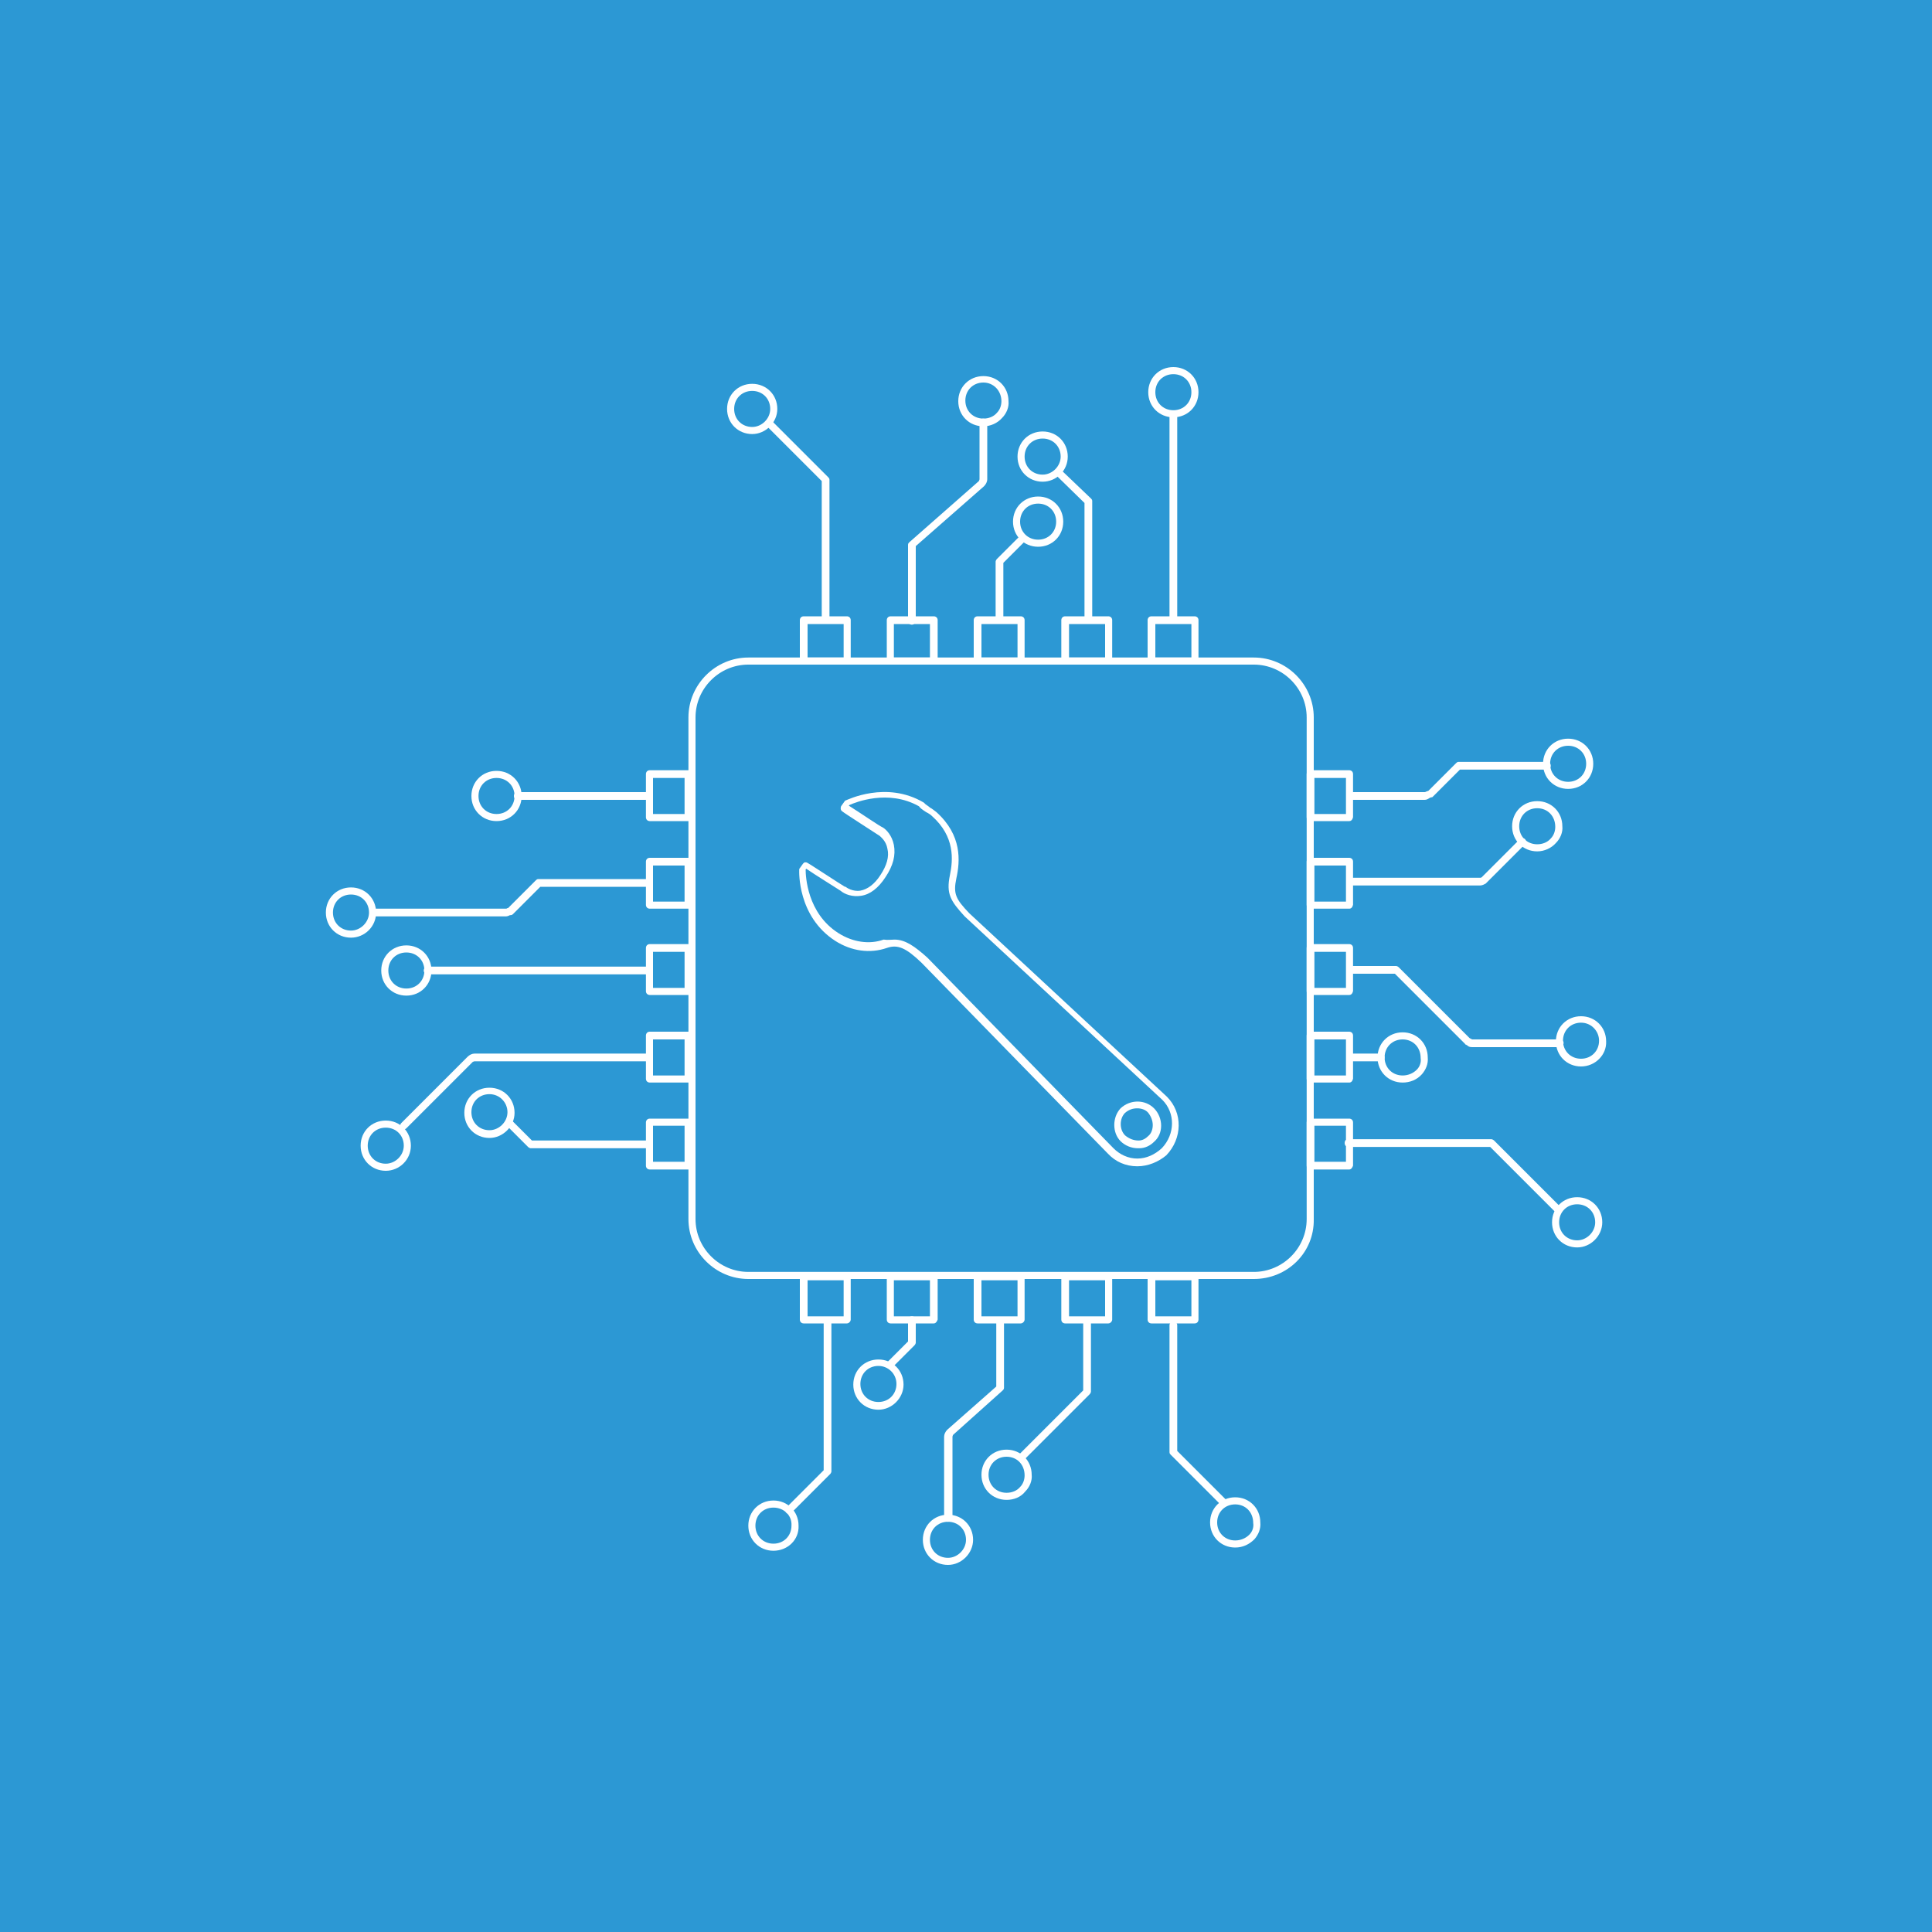 <?xml version="1.0" encoding="utf-8"?>
<!-- Generator: Adobe Illustrator 19.2.1, SVG Export Plug-In . SVG Version: 6.00 Build 0)  -->
<svg version="1.1" id="Layer_1" xmlns="http://www.w3.org/2000/svg" xmlns:xlink="http://www.w3.org/1999/xlink" x="0px" y="0px"
	 width="300px" height="300px" viewBox="0 0 300 300" style="enable-background:new 0 0 300 300;" xml:space="preserve">
<style type="text/css">
	.st0{fill:#2C98D4;}
	.st1{fill:#FFFFFF;}
	.st2{fill:#42A047;}
	.st3{fill:#00ACC1;}
	.st4{fill:#F78C1E;}
	.st5{fill:#E63B35;}
	.st6{fill:#863B96;}
	.st7{fill:none;stroke:#000000;stroke-miterlimit:10;}
</style>
<rect class="st0" width="300" height="300"/>
<g>
	<g>
		<g>
			<g>
				<g>
					<g>
						<g>
							<path class="st1" d="M229.8,137.5h-19.7c-0.3,0-0.6-0.2-0.6-0.6c0-0.3,0.2-0.6,0.6-0.6h19.7c0.1,0,0.2,0,0.3-0.1l5.9-5.9
								c0.2-0.2,0.6-0.2,0.8,0c0.2,0.2,0.2,0.6,0,0.8l-6,6c0,0-0.1,0.1-0.1,0.1C230.5,137.3,230.2,137.5,229.8,137.5z"/>
						</g>
					</g>
				</g>
				<g>
					<g>
						<g>
							<path class="st1" d="M221.2,124.2h-11.1c-0.3,0-0.6-0.2-0.6-0.6c0-0.3,0.2-0.6,0.6-0.6h11.1c0.1,0,0.1,0,0.3-0.1
								c0.1,0,0.2-0.1,0.3-0.1l4.3-4.3c0.1-0.1,0.2-0.2,0.4-0.2h13.7c0.3,0,0.6,0.2,0.6,0.6c0,0.3-0.2,0.6-0.6,0.6h-13.5l-4.2,4.2
								c-0.1,0.1-0.1,0.1-0.2,0.1c-0.1,0-0.3,0.1-0.3,0.1C221.7,124.1,221.5,124.2,221.2,124.2z"/>
						</g>
					</g>
				</g>
				<g>
					<g>
						<g>
							<path class="st1" d="M241.9,188.4c-0.1,0-0.3-0.1-0.4-0.2l-10.1-10.1h-22c-0.3,0-0.6-0.2-0.6-0.6s0.2-0.6,0.6-0.6h22.2
								c0.1,0,0.3,0.1,0.4,0.2l10.2,10.2c0.2,0.2,0.2,0.6,0,0.8C242.2,188.4,242,188.4,241.9,188.4z"/>
						</g>
					</g>
				</g>
				<g>
					<g>
						<g>
							<path class="st1" d="M214.4,164.8h-4.4c-0.3,0-0.6-0.2-0.6-0.6c0-0.3,0.2-0.6,0.6-0.6h4.4c0.3,0,0.6,0.2,0.6,0.6
								C215,164.5,214.8,164.8,214.4,164.8z"/>
						</g>
					</g>
				</g>
				<g>
					<g>
						<g>
							<path class="st1" d="M242.2,162.6h-13.6c-0.4,0-0.6-0.1-0.8-0.3c-0.1,0-0.1-0.1-0.2-0.1c-0.1,0-0.1-0.1-0.1-0.1l-10.9-10.9
								h-6.5c-0.3,0-0.6-0.2-0.6-0.6c0-0.3,0.2-0.6,0.6-0.6h6.7c0.1,0,0.3,0.1,0.4,0.2l11,11c0.1,0,0.1,0.1,0.2,0.1
								c0.2,0.1,0.2,0.1,0.2,0.1h13.6c0.3,0,0.6,0.2,0.6,0.6C242.7,162.4,242.5,162.6,242.2,162.6z"/>
						</g>
					</g>
				</g>
				<g>
					<g>
						<g>
							<path class="st1" d="M243.5,122.5c-2.2,0-3.9-1.7-3.9-3.9c0-2.2,1.7-3.9,3.9-3.9c2.2,0,3.9,1.7,3.9,3.9
								C247.4,120.8,245.7,122.5,243.5,122.5z M243.5,115.8c-1.6,0-2.8,1.2-2.8,2.8c0,1.6,1.2,2.8,2.8,2.8c1.6,0,2.8-1.2,2.8-2.8
								C246.3,117,245.1,115.8,243.5,115.8z"/>
						</g>
					</g>
				</g>
				<g>
					<g>
						<g>
							<path class="st1" d="M238.7,132.2c-2.2,0-3.9-1.7-3.9-3.9c0-2.2,1.7-3.9,3.9-3.9c2.2,0,3.9,1.7,3.9,3.9
								c0.1,0.9-0.3,1.9-1,2.6C240.9,131.7,239.8,132.2,238.7,132.2z M238.7,125.5c-1.6,0-2.8,1.2-2.8,2.8c0,1.6,1.2,2.8,2.8,2.8
								c0.8,0,1.6-0.3,2.1-0.9c0.5-0.5,0.7-1.2,0.7-1.8C241.5,126.7,240.3,125.5,238.7,125.5z"/>
						</g>
					</g>
				</g>
				<g>
					<g>
						<g>
							<path class="st1" d="M245.5,165.6c-2.2,0-3.9-1.7-3.9-3.9c0-2.2,1.7-3.9,3.9-3.9c2.2,0,3.9,1.7,3.9,3.9
								C249.5,163.8,247.7,165.6,245.5,165.6z M245.5,158.8c-1.6,0-2.8,1.2-2.8,2.8c0,1.6,1.2,2.8,2.8,2.8c1.6,0,2.8-1.2,2.8-2.8
								C248.3,160.1,247.1,158.8,245.5,158.8z"/>
						</g>
					</g>
				</g>
				<g>
					<g>
						<g>
							<path class="st1" d="M217.8,168.1c-2.2,0-3.9-1.7-3.9-3.9c0-2.2,1.7-3.9,3.9-3.9s3.9,1.7,3.9,3.9c0.1,1-0.3,1.9-0.9,2.6
								C220,167.7,218.9,168.1,217.8,168.1z M217.8,161.4c-1.6,0-2.8,1.2-2.8,2.8c0,1.6,1.2,2.8,2.8,2.8c0.8,0,1.6-0.3,2.2-0.9
								c0.5-0.5,0.7-1.2,0.6-1.8C220.6,162.6,219.4,161.4,217.8,161.4z"/>
						</g>
					</g>
				</g>
				<g>
					<g>
						<g>
							<path class="st1" d="M244.9,193.7c-2.2,0-3.9-1.7-3.9-3.9c0-2.2,1.7-3.9,3.9-3.9c2.2,0,3.9,1.7,3.9,3.9
								C248.8,191.9,247,193.7,244.9,193.7z M244.9,187c-1.6,0-2.8,1.2-2.8,2.8c0,1.6,1.2,2.8,2.8,2.8c1.5,0,2.8-1.3,2.8-2.8
								C247.7,188.2,246.5,187,244.9,187z"/>
						</g>
					</g>
				</g>
			</g>
			<g>
				<g>
					<g>
						<g>
							<path class="st1" d="M100.6,124.2H80.4c-0.3,0-0.6-0.2-0.6-0.6c0-0.3,0.2-0.6,0.6-0.6h20.2c0.3,0,0.6,0.2,0.6,0.6
								C101.2,123.9,100.9,124.2,100.6,124.2z"/>
						</g>
					</g>
				</g>
				<g>
					<g>
						<g>
							<path class="st1" d="M62.7,175.4c-0.1,0-0.3-0.1-0.4-0.2c-0.2-0.2-0.2-0.6,0-0.8l10.3-10.3c0.3-0.3,0.7-0.5,1.1-0.5h26.6
								c0.3,0,0.6,0.2,0.6,0.6c0,0.3-0.2,0.6-0.6,0.6H73.7c-0.1,0-0.3,0.1-0.3,0.1l-10.3,10.3C63,175.3,62.8,175.4,62.7,175.4z"/>
						</g>
					</g>
				</g>
				<g>
					<g>
						<g>
							<path class="st1" d="M100.4,178.3h-18c-0.1,0-0.3-0.1-0.4-0.2l-3.2-3.2c-0.2-0.2-0.2-0.6,0-0.8c0.2-0.2,0.6-0.2,0.8,0l3,3
								h17.8c0.3,0,0.6,0.2,0.6,0.6C100.9,178.1,100.7,178.3,100.4,178.3z"/>
						</g>
					</g>
				</g>
				<g>
					<g>
						<g>
							<path class="st1" d="M78.5,142.3H58.2c-0.3,0-0.6-0.2-0.6-0.6s0.2-0.6,0.6-0.6h20.3c0.1,0,0.2,0,0.3-0.1c0,0,0.1,0,0.1,0
								l4.3-4.3c0.1-0.1,0.2-0.2,0.4-0.2h16.7c0.3,0,0.6,0.2,0.6,0.6s-0.2,0.6-0.6,0.6H83.9l-4.2,4.2c-0.1,0.1-0.2,0.2-0.4,0.2
								c0,0,0,0-0.1,0C79,142.2,78.8,142.3,78.5,142.3z"/>
						</g>
					</g>
				</g>
				<g>
					<g>
						<g>
							<path class="st1" d="M100.4,151.3H66.4c-0.3,0-0.6-0.2-0.6-0.6c0-0.3,0.2-0.6,0.6-0.6h33.9c0.3,0,0.6,0.2,0.6,0.6
								C100.9,151,100.7,151.3,100.4,151.3z"/>
						</g>
					</g>
				</g>
				<g>
					<g>
						<g>
							<path class="st1" d="M77.1,127.5c-2.2,0-3.9-1.7-3.9-3.9c0-2.2,1.7-3.9,3.9-3.9c2.2,0,3.9,1.7,3.9,3.9
								C81,125.8,79.3,127.5,77.1,127.5z M77.1,120.8c-1.6,0-2.8,1.2-2.8,2.8c0,1.6,1.2,2.8,2.8,2.8s2.8-1.2,2.8-2.8
								C79.9,122,78.7,120.8,77.1,120.8z"/>
						</g>
					</g>
				</g>
				<g>
					<g>
						<g>
							<path class="st1" d="M54.5,145.6c-2.2,0-3.9-1.7-3.9-3.9c0-2.2,1.7-3.9,3.9-3.9c2.2,0,3.9,1.7,3.9,3.9
								C58.4,143.9,56.6,145.6,54.5,145.6z M54.5,138.9c-1.6,0-2.8,1.2-2.8,2.8c0,1.6,1.2,2.8,2.8,2.8c1.5,0,2.8-1.3,2.8-2.8
								C57.3,140.1,56.1,138.9,54.5,138.9z"/>
						</g>
					</g>
				</g>
				<g>
					<g>
						<g>
							<path class="st1" d="M63.1,154.6c-2.2,0-3.9-1.7-3.9-3.9c0-2.2,1.7-3.9,3.9-3.9c2.2,0,3.9,1.7,3.9,3.9
								C67,152.9,65.3,154.6,63.1,154.6z M63.1,147.9c-1.6,0-2.8,1.2-2.8,2.8c0,1.6,1.2,2.8,2.8,2.8s2.8-1.2,2.8-2.8
								C65.9,149.1,64.7,147.9,63.1,147.9z"/>
						</g>
					</g>
				</g>
				<g>
					<g>
						<g>
							<path class="st1" d="M59.9,181.8c-2.2,0-3.9-1.7-3.9-3.9c0-2.2,1.7-3.9,3.9-3.9c2.2,0,3.9,1.7,3.9,3.9
								C63.8,180.1,62,181.8,59.9,181.8z M59.9,175.1c-1.6,0-2.8,1.2-2.8,2.8c0,1.6,1.2,2.8,2.8,2.8c1.5,0,2.8-1.3,2.8-2.8
								C62.7,176.3,61.5,175.1,59.9,175.1z"/>
						</g>
					</g>
				</g>
				<g>
					<g>
						<g>
							<path class="st1" d="M76,176.7c-2.2,0-3.9-1.7-3.9-3.9c0-2.2,1.7-3.9,3.9-3.9c2.2,0,3.9,1.7,3.9,3.9
								C79.9,174.9,78.1,176.7,76,176.7z M76,169.9c-1.6,0-2.8,1.2-2.8,2.8c0,1.6,1.2,2.8,2.8,2.8c1.5,0,2.8-1.3,2.8-2.8
								C78.8,171.2,77.6,169.9,76,169.9z"/>
						</g>
					</g>
				</g>
			</g>
			<g>
				<g>
					<g>
						<g>
							<path class="st1" d="M122.5,235.1c-0.1,0-0.3-0.1-0.4-0.2c-0.2-0.2-0.2-0.6,0-0.8l5.8-5.8v-22.9c0-0.3,0.2-0.6,0.6-0.6
								c0.3,0,0.6,0.2,0.6,0.6v23.1c0,0.1-0.1,0.3-0.2,0.4l-6,6C122.8,235.1,122.7,235.1,122.5,235.1z"/>
						</g>
					</g>
				</g>
				<g>
					<g>
						<g>
							<path class="st1" d="M158.8,226.7c-0.1,0-0.3-0.1-0.4-0.2c-0.2-0.2-0.2-0.6,0-0.8l9.8-9.8v-10.5c0-0.3,0.2-0.6,0.6-0.6
								c0.3,0,0.6,0.2,0.6,0.6v10.7c0,0.1-0.1,0.3-0.2,0.4l-9.9,9.9C159.1,226.6,159,226.7,158.8,226.7z"/>
						</g>
					</g>
				</g>
				<g>
					<g>
						<g>
							<path class="st1" d="M138.2,212.5c-0.1,0-0.3-0.1-0.4-0.2c-0.2-0.2-0.2-0.6,0-0.8l3.2-3.2v-3.3c0-0.3,0.2-0.6,0.6-0.6
								c0.3,0,0.6,0.2,0.6,0.6v3.5c0,0.1-0.1,0.3-0.2,0.4l-3.4,3.4C138.5,212.4,138.4,212.5,138.2,212.5z"/>
						</g>
					</g>
				</g>
				<g>
					<g>
						<g>
							<path class="st1" d="M147.2,236.3c-0.3,0-0.6-0.2-0.6-0.6v-12.6c0-0.4,0.2-0.8,0.5-1.1l7.6-6.7v-9.9c0-0.3,0.2-0.6,0.6-0.6
								c0.3,0,0.6,0.2,0.6,0.6v10.1c0,0.2-0.1,0.3-0.2,0.4l-7.7,6.9c0,0-0.1,0.2-0.1,0.3v12.6C147.7,236,147.5,236.3,147.2,236.3z"
								/>
						</g>
					</g>
				</g>
				<g>
					<g>
						<g>
							<path class="st1" d="M189.9,233.8c-0.1,0-0.3-0.1-0.4-0.2l-7.7-7.7c-0.1-0.1-0.2-0.2-0.2-0.4v-19.7c0-0.3,0.2-0.6,0.6-0.6
								c0.3,0,0.6,0.2,0.6,0.6v19.5l7.6,7.6c0.2,0.2,0.2,0.6,0,0.8C190.2,233.8,190.1,233.8,189.9,233.8z"/>
						</g>
					</g>
				</g>
				<g>
					<g>
						<g>
							<path class="st1" d="M120.1,240.8c-2.2,0-3.9-1.7-3.9-3.9c0-2.2,1.7-3.9,3.9-3.9c2.2,0,3.9,1.7,3.9,3.9
								C124.1,239.1,122.3,240.8,120.1,240.8z M120.1,234.1c-1.6,0-2.8,1.2-2.8,2.8c0,1.6,1.2,2.8,2.8,2.8c1.6,0,2.8-1.2,2.8-2.8
								C123,235.3,121.7,234.1,120.1,234.1z"/>
						</g>
					</g>
				</g>
				<g>
					<g>
						<g>
							<path class="st1" d="M136.4,218.9c-2.2,0-3.9-1.7-3.9-3.9c0-2.2,1.7-3.9,3.9-3.9c2.2,0,3.9,1.7,3.9,3.9
								C140.3,217.1,138.5,218.9,136.4,218.9z M136.4,212.1c-1.6,0-2.8,1.2-2.8,2.8c0,1.6,1.2,2.8,2.8,2.8c1.6,0,2.8-1.2,2.8-2.8
								C139.2,213.3,137.9,212.1,136.4,212.1z"/>
						</g>
					</g>
				</g>
				<g>
					<g>
						<g>
							<path class="st1" d="M147.2,243c-2.2,0-3.9-1.7-3.9-3.9c0-2.2,1.7-3.9,3.9-3.9c2.2,0,3.9,1.7,3.9,3.9
								C151.1,241.2,149.3,243,147.2,243z M147.2,236.3c-1.6,0-2.8,1.2-2.8,2.8c0,1.6,1.2,2.8,2.8,2.8c1.5,0,2.8-1.3,2.8-2.8
								C150,237.5,148.8,236.3,147.2,236.3z"/>
						</g>
					</g>
				</g>
				<g>
					<g>
						<g>
							<path class="st1" d="M156.3,232.9c-2.2,0-3.9-1.7-3.9-3.9c0-2.2,1.7-3.9,3.9-3.9c2.2,0,3.9,1.7,3.9,3.9
								c0.1,0.9-0.3,1.9-1,2.6C158.5,232.5,157.4,232.9,156.3,232.9z M156.3,226.2c-1.6,0-2.8,1.2-2.8,2.8c0,1.6,1.2,2.8,2.8,2.8
								c0.8,0,1.6-0.3,2.1-0.9c0.5-0.5,0.7-1.2,0.7-1.8C159.1,227.4,157.9,226.2,156.3,226.2z"/>
						</g>
					</g>
				</g>
				<g>
					<g>
						<g>
							<path class="st1" d="M191.8,240.3c-2.2,0-3.9-1.7-3.9-3.9c0-2.2,1.7-3.9,3.9-3.9c2.2,0,3.9,1.7,3.9,3.9
								c0.1,1-0.3,1.9-0.9,2.6C194,239.8,193,240.3,191.8,240.3z M191.8,233.6c-1.6,0-2.8,1.2-2.8,2.8c0,1.6,1.2,2.8,2.8,2.8
								c0.8,0,1.6-0.3,2.2-0.9c0.5-0.5,0.7-1.2,0.6-1.8C194.6,234.8,193.4,233.6,191.8,233.6z"/>
						</g>
					</g>
				</g>
			</g>
			<g>
				<g>
					<g>
						<g>
							<path class="st1" d="M141.6,97c-0.3,0-0.6-0.2-0.6-0.6V84.6c0-0.2,0.1-0.3,0.2-0.4l10.8-9.5c0,0,0.1-0.2,0.1-0.3v-8.8
								c0-0.3,0.2-0.6,0.6-0.6c0.3,0,0.6,0.2,0.6,0.6v8.8c0,0.4-0.2,0.8-0.5,1.1l-10.6,9.3v11.6C142.2,96.7,141.9,97,141.6,97z"/>
						</g>
					</g>
				</g>
				<g>
					<g>
						<g>
							<path class="st1" d="M128.2,96.7c-0.3,0-0.6-0.2-0.6-0.6V74.7l-8.4-8.4c-0.2-0.2-0.2-0.6,0-0.8c0.2-0.2,0.6-0.2,0.8,0
								l8.6,8.6c0.1,0.1,0.2,0.2,0.2,0.4v21.8C128.7,96.5,128.5,96.7,128.2,96.7z"/>
						</g>
					</g>
				</g>
				<g>
					<g>
						<g>
							<path class="st1" d="M182.2,96.4c-0.3,0-0.6-0.2-0.6-0.6V64.7c0-0.3,0.2-0.6,0.6-0.6c0.3,0,0.6,0.2,0.6,0.6v31.2
								C182.7,96.2,182.5,96.4,182.2,96.4z"/>
						</g>
					</g>
				</g>
				<g>
					<g>
						<g>
							<path class="st1" d="M169,96.7c-0.3,0-0.6-0.2-0.6-0.6v-18l-4.3-4.2c-0.2-0.2-0.2-0.6,0-0.8c0.2-0.2,0.6-0.2,0.8,0l4.5,4.3
								c0.1,0.1,0.2,0.2,0.2,0.4v18.2C169.5,96.5,169.3,96.7,169,96.7z"/>
						</g>
					</g>
				</g>
				<g>
					<g>
						<g>
							<path class="st1" d="M155.2,96.7c-0.3,0-0.6-0.2-0.6-0.6v-8.9c0-0.1,0.1-0.3,0.2-0.4l3.4-3.4c0.2-0.2,0.6-0.2,0.8,0
								c0.2,0.2,0.2,0.6,0,0.8l-3.2,3.2v8.7C155.7,96.5,155.5,96.7,155.2,96.7z"/>
						</g>
					</g>
				</g>
				<g>
					<g>
						<g>
							<path class="st1" d="M116.8,67.4c-2.2,0-3.9-1.7-3.9-3.9c0-2.2,1.7-3.9,3.9-3.9c2.2,0,3.9,1.7,3.9,3.9
								C120.7,65.6,118.9,67.4,116.8,67.4z M116.8,60.7c-1.6,0-2.8,1.2-2.8,2.8c0,1.6,1.2,2.8,2.8,2.8c1.5,0,2.8-1.3,2.8-2.8
								C119.6,61.9,118.4,60.7,116.8,60.7z"/>
						</g>
					</g>
				</g>
				<g>
					<g>
						<g>
							<path class="st1" d="M152.7,66.2c-2.2,0-3.9-1.7-3.9-3.9s1.7-3.9,3.9-3.9c2.2,0,3.9,1.7,3.9,3.9c0.1,0.9-0.3,1.9-1,2.6
								C154.9,65.7,153.8,66.2,152.7,66.2z M152.7,59.4c-1.6,0-2.8,1.2-2.8,2.8c0,1.6,1.2,2.8,2.8,2.8c0.8,0,1.6-0.3,2.1-0.9
								c0.5-0.5,0.7-1.2,0.7-1.8C155.5,60.7,154.3,59.4,152.7,59.4z"/>
						</g>
					</g>
				</g>
				<g>
					<g>
						<g>
							<path class="st1" d="M161.2,84.9c-2.2,0-3.9-1.7-3.9-3.9s1.7-3.9,3.9-3.9c2.2,0,3.9,1.7,3.9,3.9S163.4,84.9,161.2,84.9z
								 M161.2,78.2c-1.6,0-2.8,1.2-2.8,2.8c0,1.6,1.2,2.8,2.8,2.8s2.8-1.2,2.8-2.8C164,79.4,162.8,78.2,161.2,78.2z"/>
						</g>
					</g>
				</g>
				<g>
					<g>
						<g>
							<path class="st1" d="M161.9,74.8c-2.2,0-3.9-1.7-3.9-3.9s1.7-3.9,3.9-3.9c2.2,0,3.9,1.7,3.9,3.9
								C165.8,73.1,164,74.8,161.9,74.8z M161.9,68.1c-1.6,0-2.8,1.2-2.8,2.8s1.2,2.8,2.8,2.8c1.5,0,2.8-1.3,2.8-2.8
								C164.7,69.3,163.5,68.1,161.9,68.1z"/>
						</g>
					</g>
				</g>
				<g>
					<g>
						<g>
							<path class="st1" d="M182.2,64.8c-2.2,0-3.9-1.7-3.9-3.9c0-2.2,1.7-3.9,3.9-3.9c2.2,0,3.9,1.7,3.9,3.9
								C186.1,63.1,184.4,64.8,182.2,64.8z M182.2,58.1c-1.6,0-2.8,1.2-2.8,2.8c0,1.6,1.2,2.8,2.8,2.8c1.6,0,2.8-1.2,2.8-2.8
								C185,59.3,183.8,58.1,182.2,58.1z"/>
						</g>
					</g>
				</g>
			</g>
		</g>
		<g>
			<g>
				<g>
					<g>
						<g>
							<path class="st1" d="M131.5,103.2h-6.7c-0.3,0-0.6-0.2-0.6-0.6v-6.3c0-0.3,0.2-0.6,0.6-0.6h6.7c0.3,0,0.6,0.2,0.6,0.6v6.3
								C132.1,102.9,131.8,103.2,131.5,103.2z M125.4,102.1h5.6v-5.2h-5.6V102.1z"/>
						</g>
					</g>
				</g>
				<g>
					<g>
						<g>
							<path class="st1" d="M145,103.2h-6.7c-0.3,0-0.6-0.2-0.6-0.6v-6.3c0-0.3,0.2-0.6,0.6-0.6h6.7c0.3,0,0.6,0.2,0.6,0.6v6.3
								C145.5,102.9,145.3,103.2,145,103.2z M138.8,102.1h5.6v-5.2h-5.6V102.1z"/>
						</g>
					</g>
				</g>
				<g>
					<g>
						<g>
							<path class="st1" d="M158.5,103.2h-6.7c-0.3,0-0.6-0.2-0.6-0.6v-6.3c0-0.3,0.2-0.6,0.6-0.6h6.7c0.3,0,0.6,0.2,0.6,0.6v6.3
								C159.1,102.9,158.8,103.2,158.5,103.2z M152.4,102.1h5.6v-5.2h-5.6V102.1z"/>
						</g>
					</g>
				</g>
				<g>
					<g>
						<g>
							<path class="st1" d="M172.1,103.2h-6.7c-0.3,0-0.6-0.2-0.6-0.6v-6.3c0-0.3,0.2-0.6,0.6-0.6h6.7c0.3,0,0.6,0.2,0.6,0.6v6.3
								C172.7,102.9,172.4,103.2,172.1,103.2z M166,102.1h5.6v-5.2H166V102.1z"/>
						</g>
					</g>
				</g>
				<g>
					<g>
						<g>
							<path class="st1" d="M185.5,103.2h-6.7c-0.3,0-0.6-0.2-0.6-0.6v-6.3c0-0.3,0.2-0.6,0.6-0.6h6.7c0.3,0,0.6,0.2,0.6,0.6v6.3
								C186.1,102.9,185.9,103.2,185.5,103.2z M179.4,102.1h5.6v-5.2h-5.6V102.1z"/>
						</g>
					</g>
				</g>
			</g>
			<g>
				<g>
					<g>
						<g>
							<path class="st1" d="M131.5,205.5h-6.7c-0.3,0-0.6-0.2-0.6-0.6v-6.7c0-0.3,0.2-0.6,0.6-0.6h6.7c0.3,0,0.6,0.2,0.6,0.6v6.7
								C132.1,205.2,131.8,205.5,131.5,205.5z M125.4,204.4h5.6v-5.6h-5.6V204.4z"/>
						</g>
					</g>
				</g>
				<g>
					<g>
						<g>
							<path class="st1" d="M145,205.5h-6.7c-0.3,0-0.6-0.2-0.6-0.6v-6.7c0-0.3,0.2-0.6,0.6-0.6h6.7c0.3,0,0.6,0.2,0.6,0.6v6.7
								C145.5,205.2,145.3,205.5,145,205.5z M138.8,204.4h5.6v-5.6h-5.6V204.4z"/>
						</g>
					</g>
				</g>
				<g>
					<g>
						<g>
							<path class="st1" d="M158.5,205.5h-6.7c-0.3,0-0.6-0.2-0.6-0.6v-6.7c0-0.3,0.2-0.6,0.6-0.6h6.7c0.3,0,0.6,0.2,0.6,0.6v6.7
								C159.1,205.2,158.8,205.5,158.5,205.5z M152.4,204.4h5.6v-5.6h-5.6V204.4z"/>
						</g>
					</g>
				</g>
				<g>
					<g>
						<g>
							<path class="st1" d="M172.1,205.5h-6.7c-0.3,0-0.6-0.2-0.6-0.6v-6.7c0-0.3,0.2-0.6,0.6-0.6h6.7c0.3,0,0.6,0.2,0.6,0.6v6.7
								C172.7,205.2,172.4,205.5,172.1,205.5z M166,204.4h5.6v-5.6H166V204.4z"/>
						</g>
					</g>
				</g>
				<g>
					<g>
						<g>
							<path class="st1" d="M185.5,205.5h-6.7c-0.3,0-0.6-0.2-0.6-0.6v-6.7c0-0.3,0.2-0.6,0.6-0.6h6.7c0.3,0,0.6,0.2,0.6,0.6v6.7
								C186.1,205.2,185.9,205.5,185.5,205.5z M179.4,204.4h5.6v-5.6h-5.6V204.4z"/>
						</g>
					</g>
				</g>
			</g>
			<g>
				<g>
					<g>
						<g>
							<path class="st1" d="M106.9,127.5h-6c-0.3,0-0.6-0.2-0.6-0.6v-6.7c0-0.3,0.2-0.6,0.6-0.6h6c0.3,0,0.6,0.2,0.6,0.6v6.7
								C107.4,127.3,107.2,127.5,106.9,127.5z M101.4,126.4h4.9v-5.6h-4.9V126.4z"/>
						</g>
					</g>
				</g>
				<g>
					<g>
						<g>
							<path class="st1" d="M106.9,141.1h-6c-0.3,0-0.6-0.2-0.6-0.6v-6.7c0-0.3,0.2-0.6,0.6-0.6h6c0.3,0,0.6,0.2,0.6,0.6v6.7
								C107.4,140.9,107.2,141.1,106.9,141.1z M101.4,140h4.9v-5.6h-4.9V140z"/>
						</g>
					</g>
				</g>
				<g>
					<g>
						<g>
							<path class="st1" d="M106.9,154.5h-6c-0.3,0-0.6-0.2-0.6-0.6v-6.7c0-0.3,0.2-0.6,0.6-0.6h6c0.3,0,0.6,0.2,0.6,0.6v6.7
								C107.4,154.3,107.2,154.5,106.9,154.5z M101.4,153.4h4.9v-5.6h-4.9V153.4z"/>
						</g>
					</g>
				</g>
				<g>
					<g>
						<g>
							<path class="st1" d="M106.9,168.1h-6c-0.3,0-0.6-0.2-0.6-0.6v-6.7c0-0.3,0.2-0.6,0.6-0.6h6c0.3,0,0.6,0.2,0.6,0.6v6.7
								C107.4,167.9,107.2,168.1,106.9,168.1z M101.4,167h4.9v-5.6h-4.9V167z"/>
						</g>
					</g>
				</g>
				<g>
					<g>
						<g>
							<path class="st1" d="M106.9,181.6h-6c-0.3,0-0.6-0.2-0.6-0.6v-6.7c0-0.3,0.2-0.6,0.6-0.6h6c0.3,0,0.6,0.2,0.6,0.6v6.7
								C107.4,181.3,107.2,181.6,106.9,181.6z M101.4,180.4h4.9v-5.6h-4.9V180.4z"/>
						</g>
					</g>
				</g>
			</g>
			<g>
				<g>
					<g>
						<g>
							<path class="st1" d="M209.5,127.5h-6c-0.3,0-0.6-0.2-0.6-0.6v-6.7c0-0.3,0.2-0.6,0.6-0.6h6c0.3,0,0.6,0.2,0.6,0.6v6.7
								C210,127.3,209.8,127.5,209.5,127.5z M204.1,126.4h4.9v-5.6h-4.9V126.4z"/>
						</g>
					</g>
				</g>
				<g>
					<g>
						<g>
							<path class="st1" d="M209.5,141.1h-6c-0.3,0-0.6-0.2-0.6-0.6v-6.7c0-0.3,0.2-0.6,0.6-0.6h6c0.3,0,0.6,0.2,0.6,0.6v6.7
								C210,140.9,209.8,141.1,209.5,141.1z M204.1,140h4.9v-5.6h-4.9V140z"/>
						</g>
					</g>
				</g>
				<g>
					<g>
						<g>
							<path class="st1" d="M209.5,154.5h-6c-0.3,0-0.6-0.2-0.6-0.6v-6.7c0-0.3,0.2-0.6,0.6-0.6h6c0.3,0,0.6,0.2,0.6,0.6v6.7
								C210,154.3,209.8,154.5,209.5,154.5z M204.1,153.4h4.9v-5.6h-4.9V153.4z"/>
						</g>
					</g>
				</g>
				<g>
					<g>
						<g>
							<path class="st1" d="M209.5,168.1h-6c-0.3,0-0.6-0.2-0.6-0.6v-6.7c0-0.3,0.2-0.6,0.6-0.6h6c0.3,0,0.6,0.2,0.6,0.6v6.7
								C210,167.9,209.8,168.1,209.5,168.1z M204.1,167h4.9v-5.6h-4.9V167z"/>
						</g>
					</g>
				</g>
				<g>
					<g>
						<g>
							<path class="st1" d="M209.5,181.6h-6c-0.3,0-0.6-0.2-0.6-0.6v-6.7c0-0.3,0.2-0.6,0.6-0.6h6c0.3,0,0.6,0.2,0.6,0.6v6.7
								C210,181.3,209.8,181.6,209.5,181.6z M204.1,180.4h4.9v-5.6h-4.9V180.4z"/>
						</g>
					</g>
				</g>
			</g>
		</g>
		<g>
			<g>
				<g>
					<path class="st1" d="M194.7,198.6h-78.5c-5.1,0-9.3-4.2-9.3-9.3v-77.9c0-5.1,4.2-9.3,9.3-9.3h78.5c5.1,0,9.3,4.2,9.3,9.3v77.9
						C204.1,194.5,199.9,198.6,194.7,198.6z M116.2,103.2c-4.5,0-8.2,3.7-8.2,8.2v77.9c0,4.5,3.7,8.2,8.2,8.2h78.5
						c4.5,0,8.2-3.7,8.2-8.2v-77.9c0-4.5-3.7-8.2-8.2-8.2H116.2z"/>
				</g>
			</g>
		</g>
	</g>
	<g>
		<g>
			<g>
				<path class="st1" d="M176.6,181.1C176.6,181.1,176.6,181.1,176.6,181.1c-1.8,0-3.4-0.7-4.6-2l-28.9-29.6
					c-2.4-2.3-3.7-2.9-5.4-2.3c-2.6,0.9-5.5,0.5-8-1.1c-5.9-3.8-5.6-10.8-5.6-11c0-0.1,0-0.2,0.1-0.3l0.5-0.7
					c0.1-0.1,0.2-0.2,0.3-0.2c0.1,0,0.3,0,0.4,0.1c0.1,0,5.1,3.3,5.8,3.7c0,0,0,0,0.1,0c0.1,0.1,1.1,0.8,2.3,0.6
					c1.1-0.2,2.2-1,3.1-2.4c1-1.5,1.4-2.9,1.1-4.1c-0.2-1.2-1-1.8-1.2-2c-0.6-0.4-5.6-3.6-5.8-3.8c-0.3-0.2-0.3-0.5-0.2-0.8l0.5-0.7
					c0.1-0.1,0.1-0.2,0.2-0.2c0.3-0.1,6.3-3.1,12.1,0.3c0.1,0.1,0.2,0.1,0.2,0.2c0.1,0.1,0.6,0.4,0.8,0.6c0.4,0.2,0.7,0.5,1,0.7
					c4,3.6,3.7,7.6,3.1,10.3c-0.5,2.4-0.1,3.2,2,5.4l30.7,28.5c0,0,0,0,0,0c2.5,2.5,2.4,6.5-0.1,9.1
					C179.9,180.4,178.3,181.1,176.6,181.1z M138.9,145.9c1.7,0,3.2,1.1,5.1,2.8l28.9,29.6c1,1,2.3,1.6,3.7,1.6c0,0,0,0,0,0
					c1.4,0,2.7-0.6,3.8-1.6c2.1-2.2,2.1-5.5,0.1-7.5l-30.7-28.5c-2.2-2.4-2.9-3.5-2.3-6.4c0.5-2.4,0.8-6-2.8-9.2
					c-0.2-0.2-0.5-0.4-0.9-0.6c-0.6-0.4-0.9-0.6-1.1-0.9c-4.8-2.7-9.9-0.6-10.8-0.2l-0.1,0.1c1.9,1.2,4.8,3.2,5.3,3.4
					c0.5,0.3,1.4,1.2,1.7,2.7c0.3,1.6-0.1,3.2-1.3,5c-1.1,1.7-2.4,2.7-3.8,2.9c-1.3,0.2-2.5-0.2-3.2-0.8c-0.6-0.4-4-2.5-5.3-3.4
					l-0.1,0.1c0,1,0.2,6.8,5.1,9.9c2.2,1.4,4.8,1.8,7,1C137.9,146,138.4,145.9,138.9,145.9z M143.7,124.9L143.7,124.9
					C143.7,124.9,143.7,124.9,143.7,124.9z M176.7,178.3c-1,0-2-0.4-2.7-1.1c-1.3-1.3-1.3-3.7,0-5.1c1.5-1.4,3.8-1.4,5.2,0
					c0.7,0.7,1.1,1.7,1.1,2.7c0,1-0.4,1.9-1.1,2.5c-0.6,0.6-1.4,1-2.3,1C176.8,178.3,176.8,178.3,176.7,178.3z M176.6,172.1
					c-0.7,0-1.3,0.2-1.9,0.7c-0.9,0.9-0.9,2.6,0,3.5c0.6,0.5,1.3,0.8,2.1,0.8c0.6,0,1.1-0.3,1.5-0.7c0.5-0.4,0.7-1.1,0.7-1.7
					c0-0.7-0.3-1.4-0.7-1.9h0C177.9,172.3,177.2,172.1,176.6,172.1z"/>
			</g>
		</g>
	</g>
</g>
</svg>
